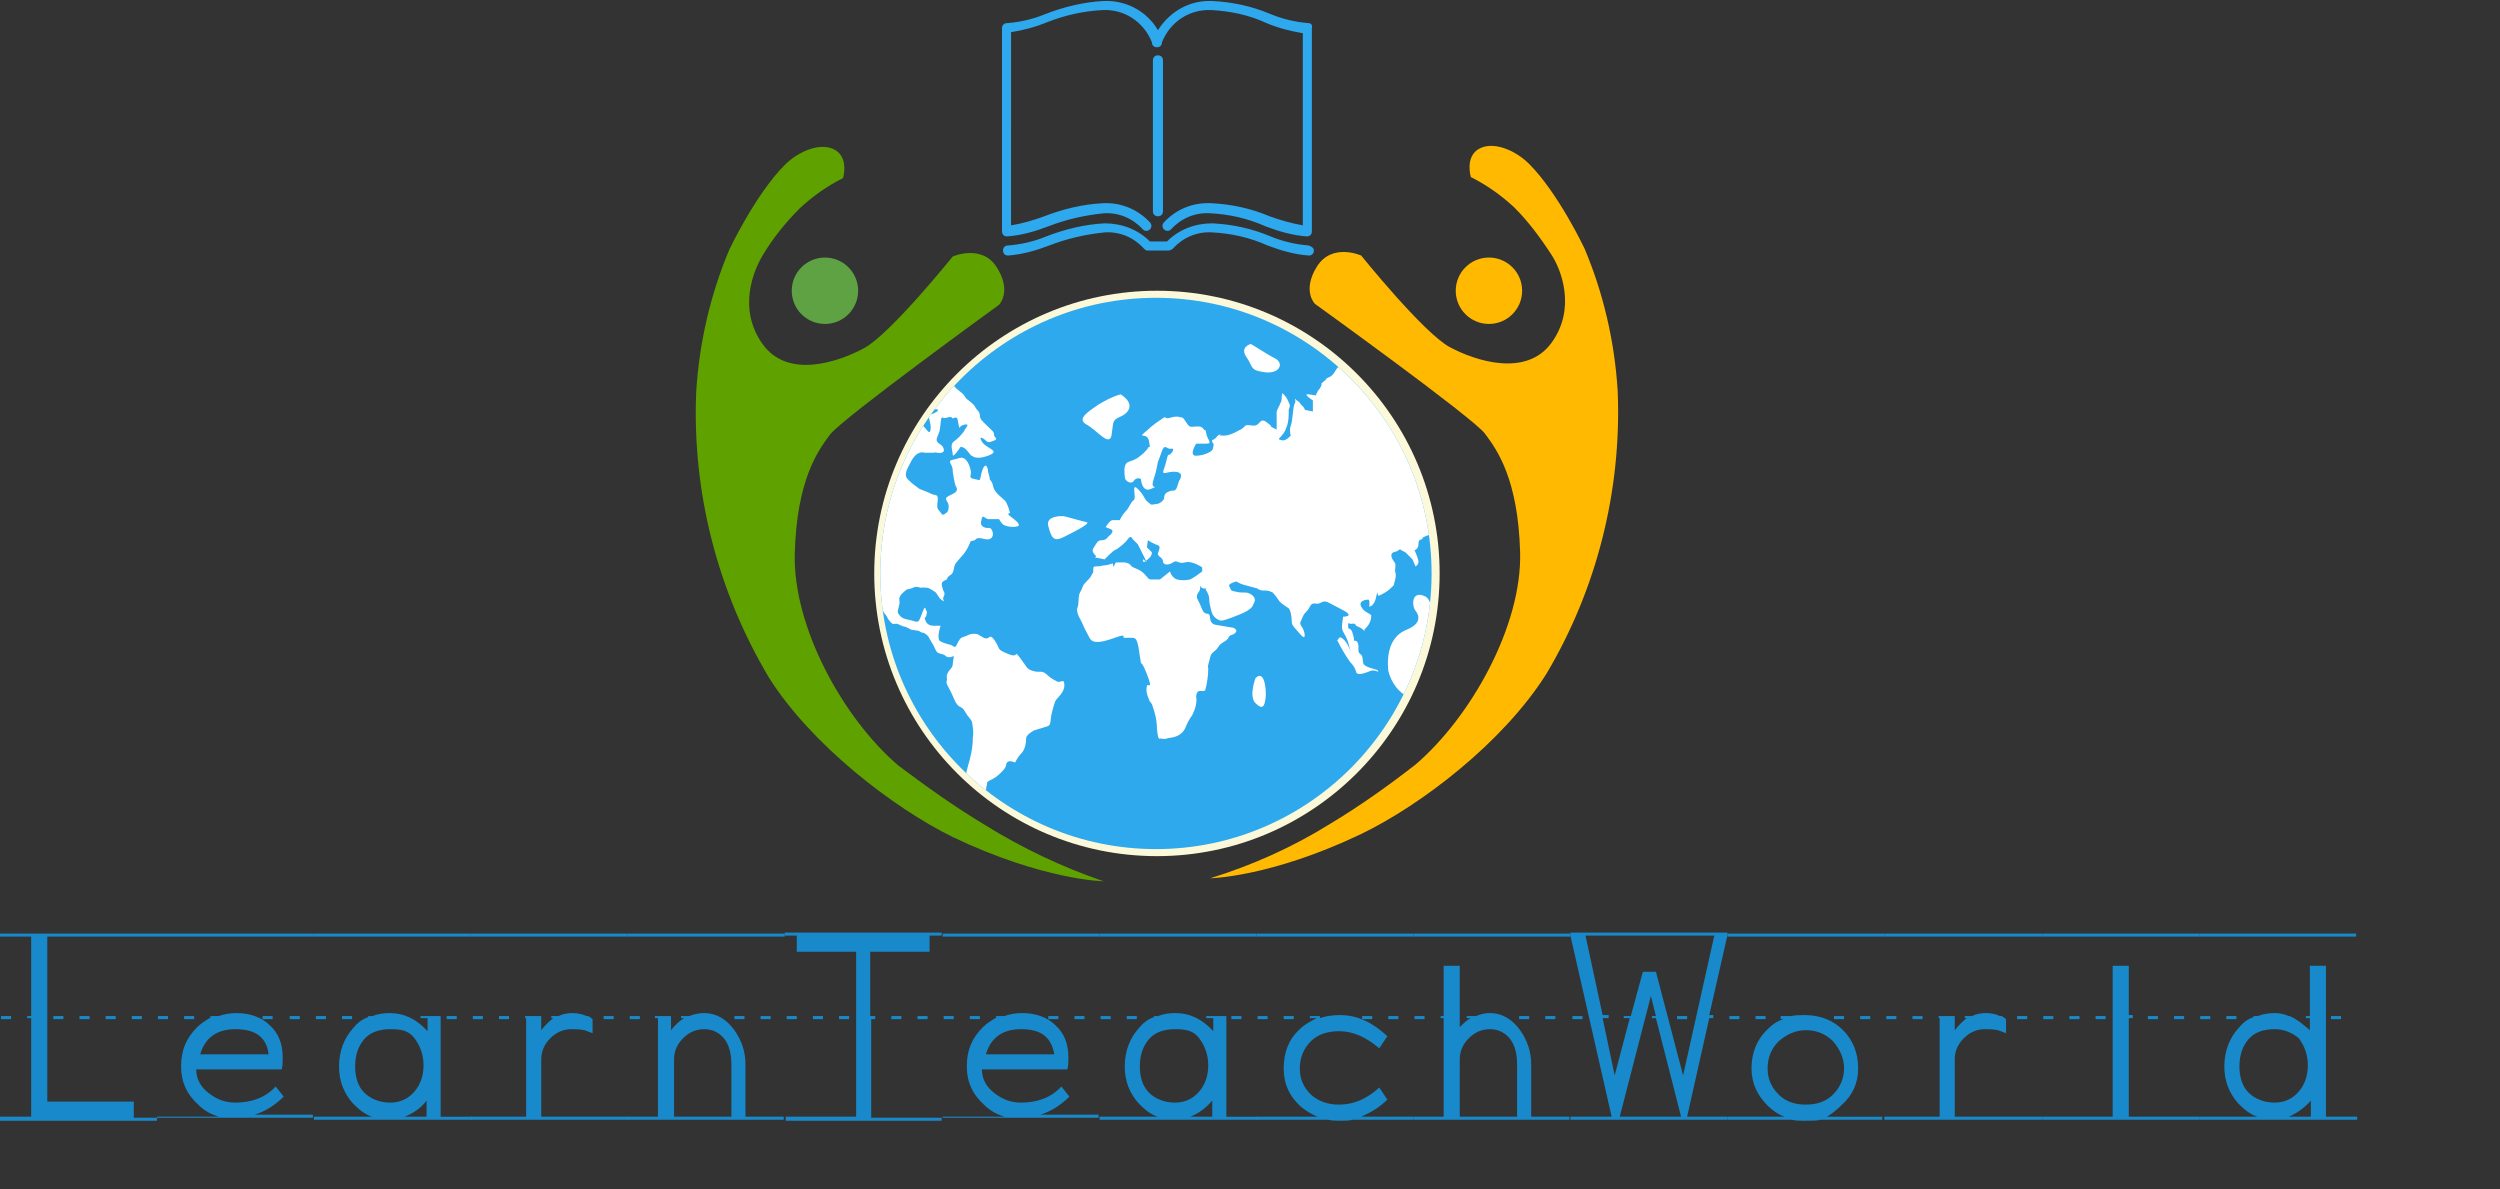 <?xml version="1.0" encoding="utf-8"?>
<!-- Generator: Adobe Illustrator 21.0.0, SVG Export Plug-In . SVG Version: 6.00 Build 0)  -->
<svg version="1.1" id="Layer_1" xmlns="http://www.w3.org/2000/svg" xmlns:xlink="http://www.w3.org/1999/xlink" x="0px" y="0px"
	 viewBox="0 0 248.5 118.2" style="enable-background:new 0 0 248.5 118.2;" xml:space="preserve">
<rect x="0" y="0" width="248.5" height="118.2" fill="#333333" stroke="none"/>
<style type="text/css">
	.st0{fill:#FFB900;}
	.st1{fill:#5FA200;}
	.st2{fill:#5EA244;}
	.st3{fill:#2EA9ED;}
	.st4{fill:#188ACB;}
	.st5{fill:#FBF9D9;}
	.st6{clip-path:url(#SVGID_2_);}
	.st7{fill:#FFFFFF;}
</style>
<title>logo</title>
<g id="Layer_2">
	<g id="Layer_1-2">
		<g id="Shape_1_copy_3">
			<path class="st0" d="M160.8,38.9c-0.3-4.9-1.4-9.7-3.3-14.2c0,0-2.6-5.5-5.5-8.4c-1.4-1.4-3.6-2.3-5-1.5s-0.8,2.8-0.8,2.8
				c1.6,0.8,3,1.8,4.3,3c1.4,1.4,2.6,3,3.7,4.7c1,1.5,2.5,5.4,0,8.8s-7.5,1.8-10.1,0.4s-8.8-9.1-8.8-9.1s-2.9-1.3-4.4,1.1
				s-0.2,3.7-0.2,3.7s15.7,11.3,16.9,12.9s3.3,4.5,3.5,11.8s-4.9,16.4-10.4,21.1c-2.7,2.1-5.5,4.1-8.5,5.9
				c-3.7,2.3-7.7,4.1-11.9,5.4c0,0,6-0.1,15-4.4c6-2.9,14.1-9.1,18.4-15.9C158.7,58.6,161.2,48.8,160.8,38.9z"/>
		</g>
		<g id="Shape_2_copy_3">
			<ellipse class="st0" cx="148" cy="28.9" rx="3.3" ry="3.3"/>
		</g>
		<g id="Shape_1_copy_4">
			<path class="st1" d="M97.9,82c-3-1.8-5.8-3.8-8.6-5.9C83.8,71.4,78.8,62.3,79,55s2.3-10.2,3.5-11.8s16.8-12.9,16.8-12.9
				s1.3-1.3-0.2-3.7s-4.4-1.1-4.4-1.1s-6.2,7.7-8.8,9.1s-7.6,3.1-10.1-0.4s-0.9-7.3,0-8.8c1-1.7,2.3-3.3,3.7-4.7
				c1.3-1.2,2.7-2.2,4.3-3c0,0,0.6-2-0.8-2.8s-3.6,0.1-5,1.5c-2.9,2.9-5.5,8.4-5.5,8.4c-1.9,4.5-3,9.3-3.3,14.2
				c-0.4,9.9,2.1,19.7,7.2,28.3c4.2,6.7,12.4,13,18.3,15.9c9,4.3,15,4.4,15,4.4C105.6,86.2,101.6,84.3,97.9,82z"/>
		</g>
		<g id="Shape_2_copy_4">
			<ellipse class="st2" cx="82" cy="28.9" rx="3.3" ry="3.3"/>
		</g>
		<g id="Forma_1_copy_5">
			<path class="st3" d="M115.6,21V6c0-0.3-0.2-0.5-0.5-0.5s-0.5,0.2-0.5,0.5v15c0,0.3,0.2,0.5,0.5,0.5S115.6,21.3,115.6,21z
				 M130.1,2.3c-1.3-0.1-2.6-0.4-3.8-0.9c-1.9-0.8-3.8-1.2-5.8-1.3c-2.2-0.1-4.2,1-5.4,2.9c-1.1-1.9-3.2-3-5.4-2.9
				c-2,0.1-4,0.6-5.8,1.3c-1.2,0.5-2.5,0.8-3.8,0.9c-0.3,0-0.5,0.2-0.5,0.5v20.2c0,0.3,0.2,0.5,0.5,0.5c1.4-0.1,2.8-0.5,4.1-1
				c1.8-0.7,3.6-1.1,5.5-1.3c1.5-0.1,2.9,0.5,3.9,1.6c0.2,0.2,0.5,0.2,0.7,0c0.2-0.2,0.2-0.5,0-0.7c0,0,0,0,0,0
				c-1.2-1.3-2.9-2-4.7-1.9c-2,0.1-4,0.6-5.8,1.3c-1.1,0.4-2.1,0.7-3.3,0.9V3.2c1.2-0.2,2.4-0.5,3.6-1c1.8-0.7,3.6-1.1,5.5-1.2
				c2.2-0.1,4.1,1.2,4.9,3.2c0,0.3,0.2,0.5,0.5,0.5s0.5-0.2,0.5-0.5c0.8-2,2.7-3.3,4.9-3.2c1.9,0.1,3.8,0.5,5.5,1.3
				c1.2,0.5,2.4,0.8,3.6,1v19.1c-1.1-0.2-2.2-0.5-3.3-0.9c-1.9-0.8-3.8-1.2-5.8-1.3c-1.8-0.1-3.5,0.6-4.7,1.9
				c-0.2,0.2-0.2,0.5,0,0.7c0,0,0,0,0,0c0.2,0.2,0.5,0.2,0.7,0c1-1.1,2.4-1.7,3.9-1.6c1.9,0.1,3.7,0.5,5.5,1.3
				c1.3,0.5,2.7,0.9,4.1,1c0.3,0,0.5-0.2,0.5-0.5V2.8C130.5,2.5,130.3,2.3,130.1,2.3z M130.1,24.4c-1.3-0.1-2.6-0.4-3.8-0.9
				c-1.9-0.8-3.8-1.2-5.8-1.3c-1.7,0-3.3,0.6-4.5,1.8h-1.7c-1.2-1.2-2.8-1.8-4.5-1.8c-2,0.1-4,0.6-5.8,1.3c-1.2,0.5-2.5,0.8-3.8,0.9
				c-0.3,0-0.5,0.2-0.5,0.5s0.2,0.5,0.5,0.5c1.4-0.1,2.8-0.5,4.1-1c1.8-0.7,3.6-1.1,5.5-1.3c1.5-0.1,2.9,0.5,3.9,1.6
				c0.1,0.1,0.2,0.2,0.3,0.2h2.2c0.1,0,0.3-0.1,0.4-0.2c1-1.1,2.4-1.7,3.9-1.6c1.9,0.1,3.7,0.5,5.5,1.3c1.3,0.5,2.7,0.9,4.1,1
				c0.3,0,0.5-0.2,0.5-0.5S130.3,24.5,130.1,24.4L130.1,24.4z"/>
		</g>
		<path class="st4" d="M0,111.3V111h3.1v-9.8H2.7V101h0.4v-7.9H0v-0.3h15.6v0.3H4.7v16.4h8.6v1.6h2.3v0.3H0z M0.1,101.3V101h1v0.3
			H0.1z M5.3,101.3V101h1v0.3H5.3z M7.9,101.3V101h1v0.3H7.9z M10.5,101.3V101h1v0.3H10.5z M13.1,101.3V101h1v0.3H13.1z"/>
		<path class="st4" d="M15.6,93.1v-0.3h15.6v0.3H15.6z M15.6,111.3V111h6.2c-0.8-0.2-1.5-0.6-2.1-1.2c-1.1-1-1.7-2.2-1.7-3.8
			c0-1.6,0.5-2.8,1.6-3.9c0.4-0.4,0.9-0.7,1.4-1h-0.1V101h0.8c0.6-0.2,1.2-0.3,1.8-0.3c1.3,0,2.5,0.4,3.3,1.2
			c0.9,0.8,1.3,1.9,1.3,3.2c0,0.5,0,0.8-0.1,1.2h-8.5c0,1,0.5,1.8,1.3,2.4c0.8,0.6,1.6,0.9,2.6,0.9c1.6,0,3-0.5,4-1.6l0.8,1
			c-0.9,0.9-1.9,1.5-2.9,1.8h5.8v0.3H15.6z M15.7,101.3V101h1v0.3H15.7z M18.3,101.3V101h1v0.3H18.3z M23.4,102.3
			c-1.8,0-3,0.8-3.5,2.5h6.8C26.5,103.1,25.4,102.3,23.4,102.3z M26.1,101.3V101h1v0.3H26.1z M28.8,101.3V101h1v0.3H28.8z"/>
		<path class="st4" d="M31.2,93.1v-0.3h15.6v0.3H31.2z M31.2,111.3V111H37c-0.7-0.2-1.3-0.7-1.9-1.3c-0.9-1-1.4-2.2-1.4-3.7
			c0-1.5,0.5-2.8,1.4-3.8c0.4-0.5,0.9-0.9,1.5-1.1V101H37c0.5-0.2,1.1-0.3,1.7-0.3c1.5,0,2.7,0.6,3.8,1.8v-1.3h-0.7V101h2v10h3.1
			v0.3H31.2z M31.4,101.3V101h1v0.3H31.4z M34,101.3V101h1v0.3H34z M38.8,102.3c-1.1,0-2,0.3-2.6,1c-0.6,0.7-0.9,1.6-0.9,2.7
			c0,1.1,0.3,2,0.9,2.6s1.5,1,2.6,1c1,0,1.8-0.4,2.4-1.1c0.6-0.7,0.9-1.6,0.9-2.6c0-1-0.3-1.9-0.9-2.7S39.8,102.3,38.8,102.3z
			 M40.2,111h2.2v-1.6C41.8,110.2,41,110.7,40.2,111z M44.4,101.3V101h1v0.3H44.4z"/>
		<path class="st4" d="M46.8,93.1v-0.3h15.6v0.3H46.8z M46.8,111.3V111h5.5v-9.8h-0.1V101h1.6v1.4c0.4-0.5,0.8-0.9,1.2-1.2h-0.2V101
			h0.7c0.4-0.2,0.9-0.3,1.4-0.3c0.5,0,1,0.1,1.4,0.3h0.2c0.1,0.1,0.3,0.2,0.4,0.3v1.4l-0.8-0.3c-0.5-0.1-0.9-0.1-1.3-0.1
			c-0.8,0-1.5,0.3-2.1,0.9c-0.6,0.6-0.9,1.3-0.9,2.1v5.7h8.7v0.3H46.8z M47,101.3V101h1v0.3H47z M49.6,101.3V101h1v0.3H49.6z
			 M60,101.3V101h1v0.3H60z"/>
		<path class="st4" d="M62.4,93.1v-0.3h15.6v0.3H62.4z M62.4,111.3V111h3v-9.8h-0.3V101h1.6v1.4c0.4-0.5,0.8-0.9,1.3-1.2h-0.3V101
			h0.8c0.5-0.2,1-0.3,1.5-0.3c1.2,0,2.2,0.6,3,1.7c0.7,1,1.1,2.1,1.1,3.4v5.2h3.8v0.3H62.4z M62.6,101.3V101h1v0.3H62.6z M67,111
			h5.7v-5.2c0-1-0.2-1.8-0.6-2.4c-0.5-0.7-1.2-1.1-2.1-1.1c-0.8,0-1.5,0.3-2.1,0.9c-0.6,0.6-0.9,1.3-0.9,2.1V111z M73,101.3V101h1
			v0.3H73z M75.6,101.3V101h1v0.3H75.6z"/>
		<path class="st4" d="M78.1,111.3V111h7V94.6h-5.9v-1.6h-1.2v-0.3h15.6v0.3h-1.2v1.6h-5.9v6.4H87v0.3h-0.4v9.8h7v0.3H78.1z
			 M78.2,101.3V101h1v0.3H78.2z M80.8,101.3V101h1v0.3H80.8z M83.4,101.3V101h1v0.3H83.4z M88.6,101.3V101h1v0.3H88.6z M91.2,101.3
			V101h1v0.3H91.2z"/>
		<path class="st4" d="M93.7,93.1v-0.3h15.6v0.3H93.7z M93.7,111.3V111h6.2c-0.8-0.2-1.5-0.6-2.1-1.2c-1.1-1-1.7-2.2-1.7-3.8
			c0-1.6,0.5-2.8,1.6-3.9c0.4-0.4,0.9-0.7,1.4-1H99V101h0.8c0.6-0.2,1.2-0.3,1.8-0.3c1.3,0,2.5,0.4,3.3,1.2c0.9,0.8,1.3,1.9,1.3,3.2
			c0,0.5,0,0.8-0.1,1.2h-8.5c0,1,0.5,1.8,1.3,2.4c0.8,0.6,1.6,0.9,2.6,0.9c1.6,0,3-0.5,4-1.6l0.8,1c-0.9,0.9-1.9,1.5-2.9,1.8h5.8
			v0.3H93.7z M93.8,101.3V101h1v0.3H93.8z M96.4,101.3V101h1v0.3H96.4z M101.5,102.3c-1.8,0-3,0.8-3.5,2.5h6.8
			C104.5,103.1,103.5,102.3,101.5,102.3z M104.2,101.3V101h1v0.3H104.2z M106.8,101.3V101h1v0.3H106.8z"/>
		<path class="st4" d="M109.3,93.1v-0.3h15.6v0.3H109.3z M109.3,111.3V111h5.8c-0.7-0.2-1.3-0.7-1.9-1.3c-0.9-1-1.4-2.2-1.4-3.7
			c0-1.5,0.5-2.8,1.4-3.8c0.4-0.5,0.9-0.9,1.5-1.1V101h0.4c0.5-0.2,1.1-0.3,1.7-0.3c1.5,0,2.7,0.6,3.8,1.8v-1.3h-0.7V101h2v10h3.1
			v0.3H109.3z M109.4,101.3V101h1v0.3H109.4z M112,101.3V101h1v0.3H112z M116.8,102.3c-1.1,0-2,0.3-2.6,1c-0.6,0.7-0.9,1.6-0.9,2.7
			c0,1.1,0.3,2,0.9,2.6s1.5,1,2.6,1c1,0,1.8-0.4,2.4-1.1c0.6-0.7,0.9-1.6,0.9-2.6c0-1-0.3-1.9-0.9-2.7S117.8,102.3,116.8,102.3z
			 M118.3,111h2.2v-1.6C119.8,110.2,119.1,110.7,118.3,111z M122.4,101.3V101h1v0.3H122.4z"/>
		<path class="st4" d="M124.9,93.1v-0.3h15.6v0.3H124.9z M124.9,111.3V111h6.1c-0.6-0.2-1.2-0.6-1.7-1c-1.1-1-1.7-2.2-1.7-3.8
			c0-1.6,0.5-2.9,1.6-3.9c0.5-0.5,1.1-0.8,1.7-1.1h-0.7V101h1v0.2c0.6-0.2,1.2-0.3,2-0.3c1.7,0,3.2,0.7,4.7,2.1l-0.8,1.2
			c-1.3-1.1-2.6-1.7-4-1.7c-1.1,0-2.1,0.3-2.8,1c-0.7,0.7-1.1,1.6-1.1,2.7c0,1.1,0.4,1.9,1.1,2.6c0.8,0.7,1.7,1,2.8,1
			c1.5,0,2.8-0.6,4-1.7l0.8,1.2c-0.8,0.8-1.7,1.3-2.6,1.7h5.2v0.3h-6c-0.4,0.1-0.8,0.1-1.2,0.1c-0.5,0-0.9,0-1.3-0.1H124.9z
			 M125,101.3V101h1v0.3H125z M127.6,101.3V101h1v0.3H127.6z M135.4,101.3V101h1v0.3H135.4z M138,101.3V101h1v0.3H138z"/>
		<path class="st4" d="M140.5,93.1v-0.3h15.6v0.3H140.5z M140.5,111.3V111h3v-9.8h-0.3V101h0.3V96h1.6v6.1c0.4-0.4,0.7-0.7,1.1-0.9
			h-0.4V101h0.9c0.5-0.2,0.9-0.3,1.4-0.3c1.2,0,2.2,0.6,3,1.7c0.7,1,1.1,2.1,1.1,3.4v5.2h3.8v0.3H140.5z M140.6,101.3V101h1v0.3
			H140.6z M145.1,111h5.7v-5.2c0-1-0.2-1.8-0.6-2.4c-0.5-0.7-1.2-1.1-2.1-1.1c-0.8,0-1.5,0.3-2.1,0.9c-0.6,0.6-0.9,1.3-0.9,2.1V111z
			 M151,101.3V101h1v0.3H151z M153.6,101.3V101h1v0.3H153.6z"/>
		<path class="st4" d="M171.7,111.3h-15.6V111h4.1l-4.1-18h0v-0.3h15.6v0.3h0l-1.8,7.9l0.4,0v0.3l-0.4,0l-2.2,9.8h4V111.3z
			 M157.3,101.3h-1V101h1V101.3z M167.3,106.9l3.1-13.9h-12.8l1.7,7.9l0.6,0v0.3l-0.6,0l1.2,5.7l1.5-5.7l-0.6,0V101l0.7,0l1.2-4.4
			h1.3L167.3,106.9z M161,111h6.1l-2.5-9.8l-0.4,0V101h0.4l-0.5-2L161,111z M167.7,101.3h-1V101h1V101.3z"/>
		<path class="st4" d="M171.7,93.1v-0.3h15.6v0.3H171.7z M171.7,111.3V111h5.7c-0.6-0.2-1.2-0.6-1.7-1.1c-1-1-1.6-2.2-1.6-3.7
			c0-1.5,0.5-2.8,1.5-3.8c0.5-0.5,1-0.9,1.7-1.1h-0.3V101h1c0.5-0.1,0.9-0.1,1.4-0.1c1.5,0,2.8,0.5,3.8,1.5c1,1,1.5,2.3,1.5,3.8
			c0,1.4-0.5,2.6-1.6,3.6c-0.5,0.5-1,0.9-1.5,1.2h5.5v0.3h-6.1c-0.4,0.1-0.9,0.1-1.7,0.1c-0.4,0-0.8,0-1.2-0.1H171.7z M171.9,101.3
			V101h1v0.3H171.9z M174.5,101.3V101h1v0.3H174.5z M179.5,102.4c-1,0-1.9,0.4-2.7,1.1c-0.7,0.7-1.1,1.6-1.1,2.7s0.4,1.9,1.1,2.6
			c0.7,0.7,1.6,1,2.7,1s2-0.3,2.7-1c0.7-0.7,1.1-1.6,1.1-2.6s-0.4-1.9-1.1-2.7C181.5,102.8,180.6,102.4,179.5,102.4z M182.3,101.3
			V101h1v0.3H182.3z M184.9,101.3V101h1v0.3H184.9z"/>
		<path class="st4" d="M187.3,93.1v-0.3H203v0.3H187.3z M187.3,111.3V111h5.5v-9.8h-0.1V101h1.6v1.4c0.4-0.5,0.8-0.9,1.2-1.2h-0.2
			V101h0.7c0.4-0.2,0.9-0.3,1.4-0.3s1,0.1,1.4,0.3h0.2c0.1,0.1,0.3,0.2,0.4,0.3v1.4l-0.8-0.3c-0.5-0.1-0.9-0.1-1.3-0.1
			c-0.8,0-1.5,0.3-2.1,0.9s-0.9,1.3-0.9,2.1v5.7h8.7v0.3H187.3z M187.5,101.3V101h1v0.3H187.5z M190.1,101.3V101h1v0.3H190.1z
			 M200.5,101.3V101h1v0.3H200.5z"/>
		<path class="st4" d="M203,93.1v-0.3h15.6v0.3H203z M210,111V96h1.6v4.9h0.4v0.3h-0.4v9.8h7v0.3H203V111H210z M203.1,101.3V101h1
			v0.3H203.1z M205.7,101.3V101h1v0.3H205.7z M208.3,101.3V101h1v0.3H208.3z M213.5,101.3V101h1v0.3H213.5z M216.1,101.3V101h1v0.3
			H216.1z"/>
		<path class="st4" d="M218.6,93.1v-0.3h15.6v0.3H218.6z M218.6,111.3V111h5.8c-0.7-0.2-1.3-0.7-1.9-1.3c-0.9-1-1.4-2.2-1.4-3.7
			c0-1.5,0.5-2.8,1.4-3.8c0.4-0.5,0.9-0.9,1.5-1.1V101h0.4c0.5-0.2,1.1-0.3,1.7-0.3c0.5,0,1,0.1,1.4,0.3h0.1c0.7,0.3,1.3,0.8,2,1.4
			v-1.2h-0.4V101h0.4V96h1.6v15h3.1v0.3H218.6z M218.7,101.3V101h1v0.3H218.7z M221.3,101.3V101h1v0.3H221.3z M226.1,102.3
			c-1.1,0-2,0.3-2.6,1c-0.6,0.7-0.9,1.6-0.9,2.7c0,1.1,0.3,2,0.9,2.6s1.5,1,2.6,1c1,0,1.8-0.4,2.4-1.1c0.6-0.7,0.9-1.6,0.9-2.6
			c0-1-0.3-1.9-0.9-2.7C227.9,102.7,227.1,102.3,226.1,102.3z M227.5,111h2.2v-1.6C229,110.2,228.2,110.7,227.5,111z M231.7,101.3
			V101h1v0.3H231.7z"/>
		<path class="st5" d="M143.1,57c0,15.5-12.6,28.1-28.1,28.1c-15.5,0-28.1-12.6-28.1-28.1c0-15.5,12.6-28.1,28.1-28.1c0,0,0,0,0,0
			C130.5,28.9,143.1,41.5,143.1,57"/>
		<path class="st3" d="M142.3,57c0,15.1-12.3,27.4-27.4,27.4c-15.1,0-27.4-12.3-27.4-27.4c0-15.1,12.3-27.4,27.4-27.4c0,0,0,0,0,0
			C130,29.6,142.3,41.9,142.3,57"/>
		<g>
			<defs>
				<path id="SVGID_1_" d="M87.5,57c0,15.1,12.3,27.4,27.4,27.4s27.4-12.3,27.4-27.4s-12.3-27.4-27.4-27.4c0,0,0,0,0,0
					C99.8,29.6,87.5,41.9,87.5,57"/>
			</defs>
			<clipPath id="SVGID_2_">
				<use xlink:href="#SVGID_1_"  style="overflow:visible;"/>
			</clipPath>
			<g class="st6">
				<path class="st7" d="M140.3,69.4c-1.2-0.4-2-1.5-2.3-2.7c-0.2-1.9,0.3-3.5,1.8-4.1s1.3-1.4,0.9-1.9s-0.4-2.1,1-1.4
					S142.4,67.5,140.3,69.4"/>
				<path class="st7" d="M105.7,51.3c0,0-1.8-0.1-1.5,1s0.5,1.6,1.5,1.1s2.8-1.4,2.3-1.5S105.8,51.3,105.7,51.3"/>
				<path class="st7" d="M111.4,39.2c-0.8,0.2-1.5,0.6-2.2,1c-0.8,0.6-2.3,1.4-1.2,2s2.3,2.3,2.5,1s0-1.4,0.9-1.8
					S112.8,40.1,111.4,39.2"/>
				<path class="st7" d="M124.3,34.2c0,0-1.1,0.3-0.4,1.3s0.3,1.3,1.8,1.5s2-0.9,1-1.4S124.3,34.1,124.3,34.2"/>
				<path class="st7" d="M124.8,67.4c0,0-0.7,1.8,0,2.5s0.9,0.3,1-0.5S125.7,66.5,124.8,67.4"/>
				<path class="st7" d="M79.7,41.7c0.5-0.5,1.2-0.8,1.8-1c0.8-0.1,0.8-0.2,2,0.5s1.7,1.3,2.2,1.4s0.7-0.8,1.5-0.7s0.8,0.5,1.3,0.7
					s1,0.3,1,0s-0.9-1.8,0-1.3l0.9,0.5c-0.1-0.2-0.1-0.4,0-0.6c0.1-0.3-0.4-1-0.3-1.2c0.1-0.2,0.2-0.3,0.3-0.5
					c0.2,0.3,0.3,0.7,0.4,1c0.1,0.3,0.4,0.2,0.5,0.6s-0.8,0.2,0,0.8s1.1,1.5,1.2,0.8s-0.4-1.4,0-1.5s0.9-0.4,0.7-0.5
					s-1.1,0.3-1.1-0.4C92,39.9,92,39.3,92,38.7c0.2-0.3,0.4-0.7,0.6-1c0,0,1-0.3,1.3,0s0.6,0.1,0.9,0.6s0.9,0.7,1.1,1.1s0.8,0.6,1,1
					s0.5,0.5,0.5,0.9s0.3,0.6,0.8,1.1s0.6,0.5,0.6,0.8s0.5,0.4,0,0.6s-0.6,0.2-0.8,0s-0.8-0.6-0.4,0.1s2,0.9,0.6,1.4s-1.6-0.1-1.6,0
					s-0.3-0.3-0.3-0.3s-0.3-0.4-0.5-0.5l-0.3-0.1c0,0-0.8,1.2-0.8,0.8s-0.3-1,0.1-1.3c0.4-0.3,0.7-0.6,1-1c0.1-0.3,0.7-0.8,0.1-0.7
					s-0.5,0.6-0.6,0.1s-0.1-0.8-0.3-0.8s-0.3,0.2-0.4,0s-0.7,0.2-0.9,0s-0.2,0.9-0.3,1.3s-0.3,0.7-0.3,0.9s0.1,0.3,0.4,0.5
					s0.5,0.7,0.1,0.8s-0.5-0.1-0.8,0c-0.3,0-0.6,0-0.9,0c0,0-0.7-0.3-1.3,0.8s-0.8,1.5-0.2,2c0.3,0.3,0.6,0.5,1,0.8
					c0.3,0.1,0.7,0.3,1,0.4c0.5,0.3,0.7,0.1,0.8,0.4s-0.2,1,0.1,1.3s0.3,0.6,0.6,0.4s0.4-0.3,0.4-0.8s-0.6-0.7,0-1s0.9-0.4,0.8-0.8
					c-0.2-0.3-0.2-0.6-0.3-1c0-0.3-0.1-0.3-0.1-0.8s-0.6-0.9,0-1s0.9-0.4,1.3,0c0.3,0.3,0.4,0.7,0.5,1.1c0.1,0.4-0.3,0.7,0.3,0.8
					s0.6,0.3,0.7-0.3s0.4-1.3,0.6-0.9s0,0.2,0.2,0.8s-0.1,0.2,0.2,0.6s0.1,0.6,0.5,1.1s0.8,0.7,1,1c0.2,0.4,0.3,0.7,0.4,1.1
					c0,0-0.4,0,0,0.3s1.1,0.8,0.8,1c-0.3,0.1-0.7,0.1-1.1,0c-0.3-0.1-0.4-0.1-0.6-0.4l-0.2-0.3c-0.3,0-0.6,0-0.9,0
					c-0.4,0.1-0.7-0.5-0.8-0.1s-0.2,0.7,0.2,0.9s0.6-0.1,0.8,0.3s0.1,0.8-0.3,0.9s-1-0.3-1.3,0s-0.5,0-0.6,0.4
					c-0.2,0.5-0.5,1-0.9,1.4c-0.5,0.6-0.6,0.6-0.7,1.2s-0.4,0.5-0.6,0.8s0.1,0.1-0.3,0.3s-0.3,0.4-0.2,0.8s0.3,0.4,0.1,0.8
					s0.3,0.6-0.1,0.4s-0.5-0.7-0.8-0.9c-0.2-0.1-0.3-0.2-0.5-0.3c-0.2-0.1-0.5-0.1-0.7-0.1c-0.3,0.1-0.5-0.2-0.9,0s-0.6,0.1-0.8,0.3
					s-0.7,0.5-0.6,1s-0.3,1-0.1,1.3s0.4,0.5,1,0.6s0.9,0.4,1.1,0s0.5-1.5,0.6-1.1s0.2,0.1,0.1,0.6s-0.3,0.1-0.1,0.6
					c0.1,0.3,0.4,0.5,0.8,0.5h0.7c0,0-0.4,1.1-0.1,1.5c0.3,0.2,0.7,0.3,1.1,0.4c0.3,0.1,0.4,0.4,0.6,0s0.3-0.7,0.7-0.8
					s0.5-0.3,1-0.3s0.4,0.1,1,0.4s0.5-0.6,1.1,0.3s0.1,0.8,1.3,1.3s0.5-0.5,1.2,0.4s0.6,1.1,1.3,1.3s0.8-0.1,1.3,0.3
					c0.3,0.3,0.6,0.5,1,0.7c0.4,0.3,0.8-0.4,0.8,0.4s-0.7,1.2-0.9,1.6c-0.2,0.5-0.3,1-0.4,1.4c-0.1,0.5,0,1-0.4,1.1l-1.3,0.4
					c0,0-0.8,0.4-0.8,0.8c0,0.5-0.1,1-0.4,1.4c-0.3,0.3-0.5,0.6-0.7,1c0,0-0.6-0.3-0.8,0s0.1,0.3-0.6,1s-1.1,0.7-1.3,0.9
					s0-0.1-0.1,0.3S98,78.5,98,79s-0.1,0.1-0.2,0.7c0,0.4-0.2,0.9-0.4,1.3c-0.2,0.4-0.3,0.9-0.3,1.3c0,0.6,0.4,0.8,0.7,1.1
					s0.7-0.2,0.3,0.3s-1.1,0-1.3,0s-1.3-0.6-1.3-1.2c-0.1-0.6-0.1-1.2-0.1-1.8c0.1-1.5,0.4-3,0.8-4.5c0.3-1,0.5-1.9,0.5-2.9
					c0.1-0.5,0-1.1-0.1-1.6c-0.3-0.5-0.3-0.3-0.7-1s-0.6-0.1-1.1-1.3S94,68,94.1,67.7s-0.1-0.4,0.1-0.8s0.4-0.4,0.5-0.8
					c0-0.3,0.1-0.6,0.1-0.9c0,0-0.5,0.3-0.8,0s-0.8-0.1-1-0.6s-0.5-0.9-0.6-1.1c-0.1-0.3-0.4-0.5-0.6-0.6c-0.2,0-0.3-0.1-0.5-0.2
					l-0.7-0.1c-0.2-0.1-0.4-0.2-0.6-0.3c-0.3,0-0.7-0.3-0.9-0.3s-0.4,0.1-0.6-0.2c-0.2-0.2-0.3-0.4-0.4-0.6
					c-0.3-0.4-0.3-0.3-0.4-0.8c0-0.4-0.2-0.8-0.4-1.1c-0.2-0.3,0.1-0.2-0.4-0.6L86,58.3L85.5,58c0,0-0.3-0.2-0.3,0.1
					c0.1,0.4,0.3,0.9,0.6,1.2c0.3,0.3,0.5,0.6,0.5,0.6c0.1,0.3,0.2,0.6,0.1,0.9c-0.4-0.4-0.8-0.7-1.1-1.2c-0.1-0.3-0.2-0.6-0.4-0.9
					c-0.2-0.3,0.1-0.1-0.4-0.9c-0.3-0.3-0.5-0.7-0.7-1c0,0-1.1-1.1-1.1-1.5c-0.1-0.5-0.2-1-0.1-1.5c0.1-0.8,0.3-1.5-0.1-2
					s-0.6-1-0.9-1.5s-0.9-1.6-1.1-1.9c-0.6-0.6-1.3-1-2.1-1.3c-0.2,0-0.1-0.1-0.7-0.2s-0.4-0.3-0.8-0.2s-0.8,0.2-0.9,0.5
					s-0.3,1.3-0.5,1.3s-0.1,0.5-0.2,0.1s0.3-1.2,0-1.1s-0.9,0.7-1.1,1s0.3,0.6-0.5,0.8l-1,0.3c0.6-0.4,1-1.1,1.1-1.8
					c0,0-1-0.3-1.1-0.5s-0.4,0.1-0.3-0.5s-0.5-0.9,0-1.1c0.3-0.1,0.6-0.3,0.8-0.6c0,0,0.1-0.3-0.3-0.4s-0.3,0-0.7-0.3
					s-0.7-0.8-0.4-0.9l0.3-0.1c0.3,0.1,0.5,0.1,0.8,0.1H73c0,0-1-0.9-1-1.1s-0.3-0.6,0.1-0.8s0.6-0.6,0.9-0.8s0.4-0.4,0.7-0.5
					s-0.3-0.6,0.8-0.3c0.5,0.2,0.9,0.4,1.4,0.6c0.3,0,0.5,0,0.8,0.1c0.4,0,0.7,0.1,1.1,0.3c0.4,0.2,0.8,0.4,1.2,0.5
					c0.3,0.1-0.3,0,0.3,0.1L79.7,41.7z"/>
				<path class="st7" d="M110.7,56.4c0,0,0.1-0.5,0.3-0.5h0.7c0,0,0.5,0,0.7,0.3s0.8,0.3,1.3,0.8s0.4,0.6,0.8,0.6h0.8l1-0.8
					c0.1,0.4,0.4,0.7,0.7,0.8c0.4,0.1,0.8,0.1,1.3,0c0.4-0.2,0.8-0.5,1.2-0.8v-0.4c0,0-1-0.7-1.7-0.5s-0.8-0.3-1.2,0s-1,0.3-1-0.1
					s-0.6-0.5-0.5-0.8s0.3-0.7,0-0.8c-0.3-0.1-0.7-0.3-1-0.5l-0.1,0.7l0.5,0.5c0,0.2-0.1,0.4-0.2,0.5c-0.2,0.2-0.7,0.7-0.7,0.3
					s0.7,0.8,0.1-0.4l-0.6-1.2l-0.5-0.5c0,0-0.2-0.5-0.5,0c-0.3,0.4-0.7,0.7-1.1,1c0,0-0.2,0-0.7,0.5l-0.5,0.5l-1-0.2
					c0,0,0.3,0,0-0.3s-0.2-0.5,0-0.8s0.3-0.6,0.7-0.6c0.3,0,0.5-0.1,0.7-0.4c0,0,0.7-0.5,0.2-0.7l-0.5-0.2c0,0,0.4-0.7,0.7-0.7h0.7
					c0.2-0.4,0.4-0.7,0.7-1c0.2-0.2,0.4-0.8,0.7-1s-0.3-1.8,0.4-1.1s0.6,1,1,1.3s0.2,0.3,0.8,0.2c0.3,0,0.6-0.2,0.8-0.5
					c0-0.3,0.1-0.6,0.4-0.7c0.5-0.3,0.7,0.1,0.9-0.5l0.2-0.6c0,0,0.6-0.8-0.3-0.9s-1.5,0.5-1.2-0.3s0.3-1.4,0.5-1.4s0.7-0.7,0.2-0.6
					s-0.6-0.7-1,0.5s-0.2,0.3-0.4,1.3s-0.2,0.7-0.4,1.5s0.7,0.3-0.2,0.7s-1-1-1-1c-0.2-0.1-0.5-0.1-0.7,0.2c-0.3,0.4-0.9,0-0.9-0.4
					s-0.2-1.3,0.4-1.5c0.3-0.1,0.6-0.2,0.9-0.4c0.4-0.3,0.8-0.6,1.1-1.1c0,0,0.2,0.3,0-0.6s-1.3-0.1-0.2-1c0.5-0.5,1.1-0.9,1.7-1.3
					c0.3-0.1,0,0.2,0.7,0s0.9,0,1.1,0s0.5,0.8,0.8,0.9s1-0.2,1.3,0.2s0.2-0.1,0.3,0.5s0.7,1,0,1h-1c0,0-0.7,1.1-0.1,1.2
					c0.5,0,1-0.1,1.5-0.4c0.2-0.1,0.3-0.3,0.3-0.5c0.2-0.4-0.4-0.5,0-0.7s0.4-0.5,0.7-0.5s-0.5,0.1,0.3,0.1c0.5,0,1-0.2,1.5-0.5
					c0.3-0.1,0.5-0.3,0.7-0.5c0,0,0.1-0.1,0.7,0s0.7-0.5,1-0.5s0.4,0.2,0.7,0.4s-0.1,0.1,0.3,0.3l0.4,0.2c0-0.6,0-1.2,0-1.8
					c0.1-0.3,0.3-0.6,0.4-0.9c0.2-0.2,0-1.2,0.3-0.8c0.2,0.2,0.4,0.5,0.5,0.8c0.2,0.4,0.1,0.4,0,0.7c0,0.6,0,1.2-0.2,1.7
					c-0.3,1-1,1.2-0.7,1.3s0.4,0.1,0.6,0c0.2-0.1,0.3-0.2,0.5-0.4c-0.1-0.3-0.1-0.7,0-1c0.2-0.4,0.2-1.9,0.4-2.2s-0.2-0.7,0.2-0.3
					c0.2,0.1,0.3,0.2,0.4,0.4c0.7,0.6,0.1,0.5,0.7,0.6l0.5,0.1v-1.1c0,0-1.1-0.7-0.4-0.6l0.7,0.1c0.1-0.3,0.2-0.5,0.4-0.7
					c0.4-0.7-0.1-0.3,0.4-0.7s0-0.2,0.5-0.4s0.6-0.7,0.9-1s0.4-1.2,0.5-0.7s-1,0.7,0,0.9c0.4,0.1,0.9,0.1,1.3,0c0,0-0.9-0.8,0-1
					s1.2-0.4,1.2,0s-0.6,0.3,0,0.6s-0.2-0.4,0.6,0.3s0.8,0.1,0.8,0.7s-0.1,0.4-0.4,0.7s-1,1.3-1,1.3c0.3,0.5,0.5,0.3,0.8,0.2
					s0.1-0.4,0.6-0.2c0.4,0.1,0.8,0.3,1.2,0.5c0.3,0.2,0.1,0.3,0.9-0.2s0.2-1.3,0.8-0.5s0.7,0.6,0.7,1.2s-0.7,0.8,0,1
					s0.1,0.7,0.7,0.2s0.9-0.8,1.2-0.7s0.4,0.3,0.7-0.2s-0.3-1.6,0.6-1s0.4,0.7,1.2,0.8s0.8-0.5,1.1,0.2s0.3,1.1,1,1s0.6,0.1,0.9,0.5
					s0.4,0.7,0.8,0.4s0.4-0.6,0.7-0.3c0.4,0.2,0.8,0.3,1.2,0.2c0,0-0.7-0.6,0-0.5s1.9-0.4,2.1,0.3s-0.6,0.1,0.1,0.7s1.3,0.5,1.5,0.8
					s-0.1,0.4,0,0.7s-0.1,0.5-0.4,0.5c-0.3,0-0.6,0-0.8-0.1c-0.3-0.2-0.7-0.5-0.7-0.2s-0.5,0.3-0.4,0.7s0.5,0.5,0.1,0.7
					s-0.4,0-1.3,0.4c-0.4,0.2-0.8,0.5-1.2,0.8c-0.2-0.1-0.5-0.1-0.7,0c-0.3,0.2-0.1-0.7-0.3,0.2s-0.4,0.6-0.4,1.3s0.2,0.5-0.2,1.1
					s0.1,0-0.4,0.6s-1,0-1,0c0-0.2,0-0.4,0.1-0.6c0.1-0.2-0.1-0.7,0.4-1.2c0.3-0.2,0.5-0.5,0.6-0.8c0.2-0.5,0.4-0.8,0.4-0.8
					s0-1-0.7-0.6s0-0.3-0.7,0.4s-0.5,0.8-1.4,0.7s-2.1-0.4-2.2-0.1s-0.3,0.1-0.4,0.7s-0.4,0.7-0.4,1s-0.4-0.3,0,0.3s0.6,0.4,0.8,0.8
					s0.1,0.6,0.1,0.8c-0.2,0.7-0.5,1.3-1,1.8c-0.4,0.4-1.3,0.5-1.3,0.7s-0.4,0-0.4,0.5c0,0.3-0.1,0.6-0.4,0.7
					c0.2,0.4,0.3,0.7,0.4,1.1c0,0.2-0.1,0.4-0.3,0.5l-0.3-0.7l-0.7-0.7l-0.4-0.2c0,0-0.1-0.2-0.3,0s-0.7,0.1-0.7,0.5
					s0.4,0.7,0.4,0.9v0.2c0,0.6-0.1,0,0,0.6c0.1,0.3,0,0.7-0.1,1c-0.1,0.4,0,0.2-0.4,0.6c-0.3,0.3-0.7,0.5-1.1,0.7
					c-0.3,0.1-0.1-0.9-0.3,0.1s-0.7,1-0.7,1s0.1-0.7-0.1-0.7s-1,0.1-0.7,0.7s1,0.7,1,0.9c0,0.5-0.2,0.9-0.6,1.3
					c-0.2,0.1,0.1,0.4-0.2,0.1c-0.2-0.2-0.5-0.3-0.7-0.4c0,0-0.1-0.3-0.4-0.2s-0.4-0.3-0.4,0.2s0.2,0.1,0.4,0.6
					c0.1,0.3,0.2,0.6,0.2,0.9c0,0,0.3-0.1,0.4,0.3s-0.1,0.8,0.2,1s0.2,0.4,0.3,0.9s1.5,0.6,1.5,0.8s-0.3-0.2-0.8,0s-1.3,0.5-1.4,0.1
					c-0.1-0.4-0.3-0.7-0.6-1c-0.5-0.7-0.9-1.4-1.3-2.2c0.2,0.1,0.1-0.6,0.7,0s0.8,1.9,0.5,0.6s-0.8-1.3-0.7-2.1l0.1-0.8
					c0,0,1.3,0-0.1-0.7s-1.6-1-2.1-0.7s-0.8-0.2-1.1,0.4s-0.5,0.5-0.7,1s-0.4,0.6-0.1,1s0.5,1.5-0.1,0.8s-0.9-0.9-0.9-1.3
					s-0.1-1.3-0.4-1.4c-0.3-0.2-0.6-0.4-0.8-0.6c-0.2-0.3-0.4-0.6-0.7-0.9c-0.2-0.1-0.4-0.2-0.7-0.2c-0.3,0-0.6,0-0.8-0.2
					c-0.4-0.1-0.7-0.2-1.1-0.3c-0.4-0.1-0.7-0.2-1-0.4c0,0-0.9,0.2-0.7,0.5s0,0.4,0.6,0.5c0.3,0.1,0.7,0.1,1,0.1
					c0.5,0,1.1,0.5,0.9,0.9s-0.1,0.5-0.7,0.9c-0.5,0.3-1.1,0.5-1.6,0.7c-0.6,0.2-1,0.4-1.3,0.2c-0.4-0.2-0.6-0.5-0.7-0.9
					c-0.1-0.5-0.2-0.7-0.2-1.1c0-0.3-0.1-0.6-0.3-0.9c-0.2-0.2,0.3-0.2-0.2-0.2s-0.4-0.7-0.4-0.1s-0.6,0.6-0.2,1.3s0.4,1.3,0.9,1.3
					s0,0.9,0.8,1.1c0.6,0.1,1.2,0.2,1.8,0.3c0,0,0.5,0.2,0.2,0.5s-0.5,0.1-0.7,0.5s-0.7,0.4-1,0.9s-0.7,0.5-0.8,1s-0.3,0.9-0.2,1.1
					c0,0.7-0.1,1.5-0.3,2.2c-0.2,0.3-0.8-0.3-0.9,0.6c0.1,0.7-0.1,1.3-0.4,1.9c-0.3,0.4-0.5,0.8-0.7,1.3c-0.5,1-1.6,0.9-1.8,1
					s-0.7,0-0.7,0s-0.2,0.3-0.3-1c0-0.8-0.2-1.6-0.5-2.4c-0.3-0.5-0.1,0-0.3-0.5c-0.2-0.4-0.3-0.9-0.2-1.3c0-0.4,0.7,0.6,0-1.2
					s-0.5-0.4-0.7-1.8s-0.3-1.8-0.7-1.8s-0.4,0-0.8,0s0.4-0.5-1,0c-1.4,0.5-2.2,0.6-2.5,0c-0.2-0.4-0.5-0.9-0.7-1.4
					c-0.1-0.3-0.7-1.1-0.5-1.6s0-1.1,0.3-1.6s0.1-0.5,0.6-1s0.4-0.5,0.6-0.8s-0.1-0.7,0.3-0.7s0.3,0,0.8-0.1c0.3,0,0.6-0.1,0.9-0.2
					L110.7,56.4z"/>
			</g>
		</g>
	</g>
</g>
</svg>
